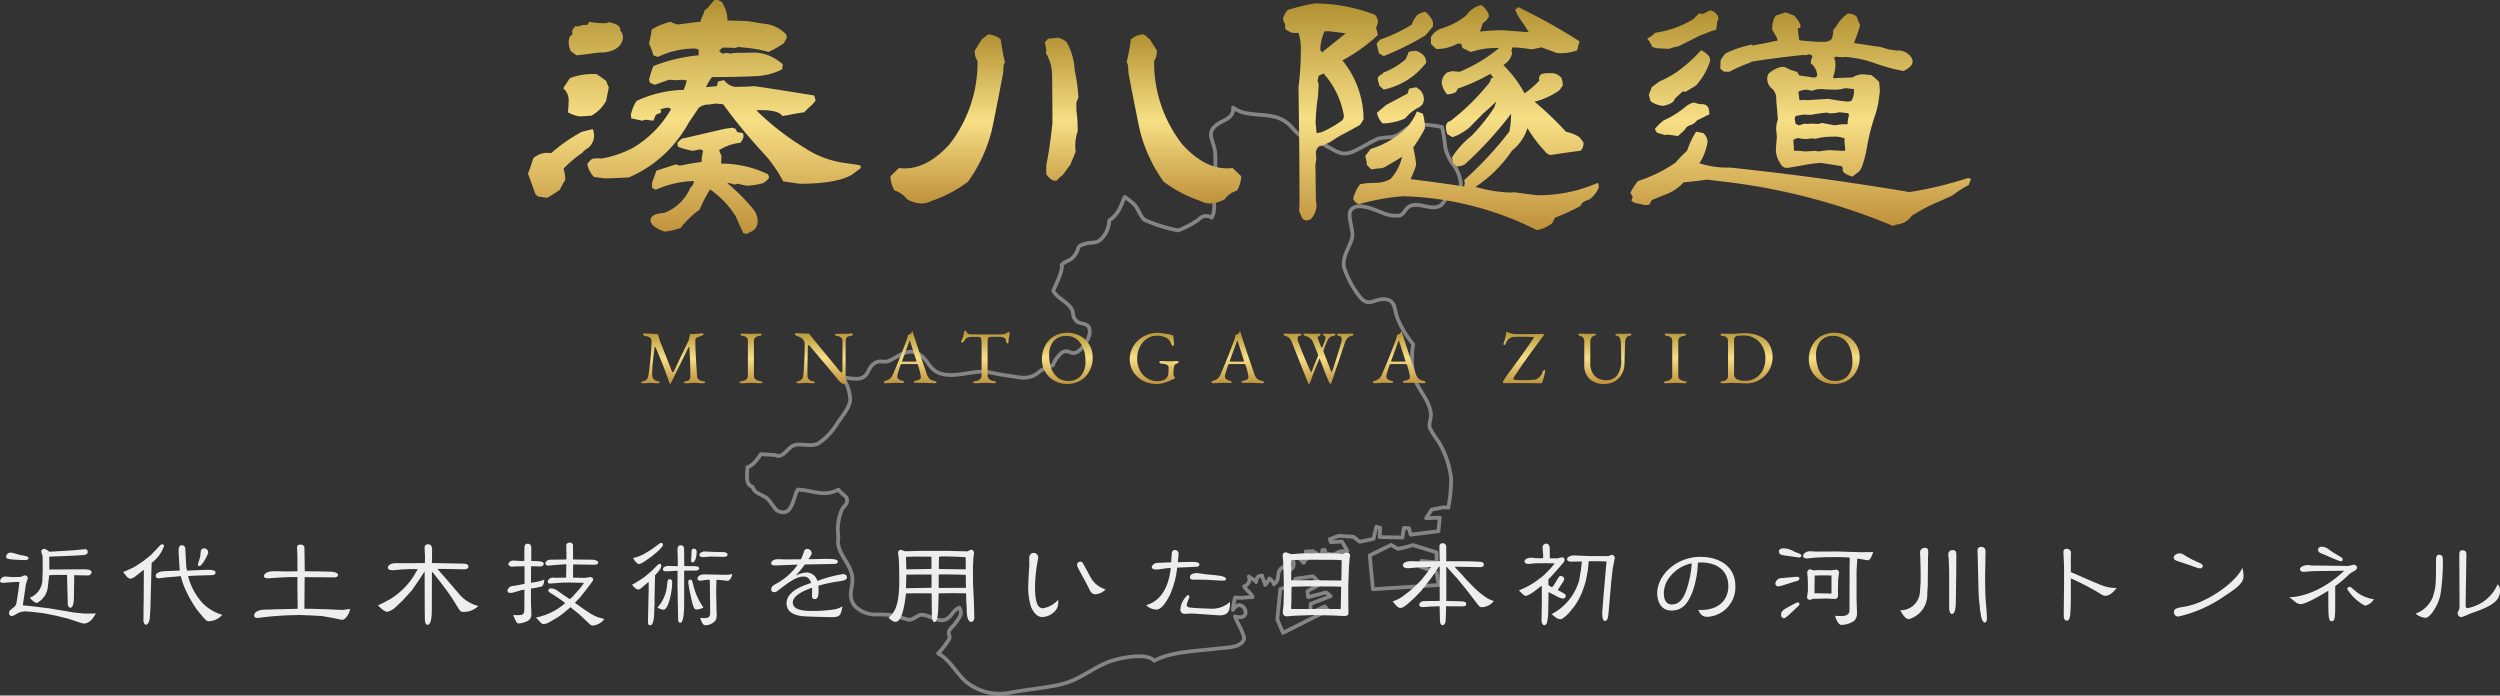 <svg xmlns="http://www.w3.org/2000/svg" xmlns:xlink="http://www.w3.org/1999/xlink" width="331.1" height="92.12" viewBox="0 0 331.1 92.12">
  <rect x="0" y="0" width="331.1" height="92.12" fill="#333333" stroke="none"/>
  <defs>
    <linearGradient id="linear-gradient" x1="0.5" x2="0.5" y2="1" gradientUnits="objectBoundingBox">
      <stop offset="0" stop-color="#b29132"/>
      <stop offset="0.51" stop-color="#f7df85"/>
      <stop offset="1" stop-color="#bf913b"/>
    </linearGradient>
  </defs>
  <g id="foot_logo" transform="translate(19689.928 10853.711)">
    <g id="グループ_4373" data-name="グループ 4373" transform="translate(-20426.049 -11471.52)" opacity="0.4">
      <path id="パス_36687" data-name="パス 36687" d="M146.947,101.4l.131-.773,2.016.2V99.5l-3.144-.973-.877.26-1.107.247-.905-.526L140.236,99.9l.427,4.48,8.716-.565-.3-1.66Z" transform="translate(777.292 591.469)" fill="none" stroke="#fff" stroke-linecap="round" stroke-linejoin="round" stroke-width="0.5"/>
      <path id="パス_36689" data-name="パス 36689" d="M126.49,108.191l-.594-.5-2.38.635-.108-.79,1.773-.984-1.034-1-2.285.33-.685.973-1.354.389-.4,4.042.76,1.764,5.962-3-.441-.5-1.926.9.072-1.248Z" transform="translate(785.861 588.572)" fill="none" stroke="#fff" stroke-linecap="round" stroke-linejoin="round" stroke-width="0.5"/>
      <path id="パス_36691" data-name="パス 36691" d="M93.675,7.706A5.822,5.822,0,0,1,92.532,5.3a25.1,25.1,0,0,0-.422-2.661,14.105,14.105,0,0,0-2.992-.325c-1.772.051-2.03,1.2-3.54,1.636a17.392,17.392,0,0,0-1.89.2,14.338,14.338,0,0,0-1.61.837c-.978.485-2.14,1.321-3.2,1.126-1.025-.192-2.122-1.149-3.192-1.487-1.573-.495-2.243-.507-3.34-1.806C70.5.627,68.408,1.29,65.92.741A4.008,4.008,0,0,1,64.427.05a1.566,1.566,0,0,1-.1.751c-.317.745-1.17.95-1.781,1.344-1.813,1.17-.771,2-.495,3.781a16.178,16.178,0,0,1-.276,4.307c-.154,1.358.54,3.228-.181,4.4a1.3,1.3,0,0,0-1.72.257,12.009,12.009,0,0,1-2.724,1.434,19.721,19.721,0,0,1-4.446-1.4c-.568-.444-.813-1.487-1.424-2.1a11.583,11.583,0,0,0-1.191-.932c-.513,1.088-.731,2.207-2.068,3.121a3.6,3.6,0,0,1-.975,2.373c-.707.745-1.383.481-2,.65-1.635.462-.715.438-1.663,1.673-.6.778-.979.5-1.659,1.183.267.824-1.17,3.362-1.106,3.452.625,1.006,1.619,1.3,2.306,2.2.55.719.018,1.03.821,1.826.348.346,1.2.206,1.527.694.686,1.011-.784,3.189-1.763,3.479-.595.175-.915-.47-1.682-.086A3.968,3.968,0,0,0,40.561,34.2a4.639,4.639,0,0,0-2.067,1.071,3.493,3.493,0,0,1-.648.351c-1.151.417-1.8.12-2.973-.022-.985-.115-1.9-.329-2.781-.485-2.1-.366-4.2.772-6.309.192-1.646-.453-1.71-1.947-3.055-2.656-1.515-.8-2.806.558-4.021,1.006-.495.182-1.034-.169-1.683.207-1.079.622-.761,1.883-2.185,2.1a6.31,6.31,0,0,1-2.122-.254A6.22,6.22,0,0,1,13.731,38.7c-.091,1.17-1.134,2.271-1.8,3.3a8.14,8.14,0,0,1-2.451,2.553c-1.034.494-2.359-.116-3.274.265-.838.347-1.414,1.8-2.449,1.253l-1.876-.11C1.232,46.975.674,47.53.108,47.68c-.055,1.139-.267,2.342.7,2.608.191.827,1.125.97,1.819,1.458.458.324,1.155,1.559,1.454,1.705,2.012.993,2.066-1.824,2.7-2.8,2.013.078,3.358,1.028,5.407.005.173.4,1.013.869,1.079,1.138.2.877-.368.859-.706,1.649a6.855,6.855,0,0,0-.4,3.531c-.447,2.117,1.911,3.507,1.857,5.661-.036,1.274-.665,2.3.395,3.507A3.907,3.907,0,0,0,17.015,67.2a15.042,15.042,0,0,1,2.953.183A8.208,8.208,0,0,0,21.5,67.9c.568-.008,1.2-.64,1.6-.664.988-.058,2.149.937,3.1.677.925-.255,1.079-1.294,1.967-1.627a1.235,1.235,0,0,1,.119.2c.321.635-.164,1.192-.593,1.816-.268.381-.632.643-.844,1.011s.167.739-.018,1.141a11.827,11.827,0,0,1-1.465,1.9c1.538.768,2.489,2.753,3.781,3.814a7,7,0,0,0,5.879,1.349c2.112-.394,4.434-.577,6.564-1.061a10.329,10.329,0,0,0,2.57-1c1.124-.594,2.176-1.294,3.431-1.847,1.335-.594,5.35-1.5,6.384-.288.118-.064.235-.12.354-.178,2.122-1,5.041-1.1,7.407-1.368.23-.022.448-.05.671-.078,1-.137,3.069-.036,3.464-1.238.164-.49-.916-2.19-1.179-3,2.642.721.941-2.909-.277-.879a6.693,6.693,0,0,1,.3-1.641,5.269,5.269,0,0,0,1.151.018c.385-.027.769-.068,1.151-.072-.2-.558-.849-.891-1.133-1.418a.984.984,0,0,0,.639-1.311c.285.26.715.4.951.739.082-.635.23-.823.807-.854.055.458.345.818.409,1.243a4.271,4.271,0,0,0,.561-.873c.145.221.454.275.584.781.985-.625.091-1.854,1.387-2.349.761,1.027,1.684-.105,1.006-.912a2.282,2.282,0,0,1,1.034-.246c.1.362.349.412.468.65.284-.059.054-.17.163-.327l.385-.24-.218-.916L75,58.805l.457.278.359.224.394.024.045-.672.282-.042.293.7.292-.152.615.093.8-.4,1.025-.105-.713-1.221-1.472.079-.136-.4,1.2-.436,1.912.121.857.667,1.822-.393.373-1.605.2.054.308.086-.082,1.231L86.861,57l.192-1.279.666.036.231.86,3.677-.454.172-1.788-1.8.059.74-1.133,1.536-.3.658.041a19.166,19.166,0,0,0,.375-3.892,12.326,12.326,0,0,0-1.654-4.837,12.936,12.936,0,0,1-1.178-1.847c-.139-.662.236-1.294.136-1.99-.266-1.9-1.867-3.191-2.276-5.005a7.725,7.725,0,0,1-.175-1.263,12.067,12.067,0,0,1,.121-2.821,12.742,12.742,0,0,1-2.113-3.525c-.395-1.071-.211-2.373-1.74-2.424-1.4-.049-2.076,1.152-3.3-.429A12.417,12.417,0,0,1,79.1,21.124c-.191-1.471.834-2.629,1.106-3.877.232-1.033-.82-3.059-.055-3.76.943-.858,2.865.061,3.9.435a4.409,4.409,0,0,0,2.466.426c.622-.242.7-.9,1.292-1.213,1.169-.63,2.77.559,3.949-.032.565-.278.751-.94,1.17-1.343.394-.371.96-.481,1.354-.984-.045.055.037.137.218.238a4.056,4.056,0,0,0,.091-.993A5.137,5.137,0,0,0,93.675,7.706Z" transform="translate(835 632)" fill="none" stroke="#fff" stroke-linecap="round" stroke-linejoin="round" stroke-width="0.5"/>
    </g>
    <path id="パス_111166" data-name="パス 111166" d="M.48.05Q.19.05.19-.06A.122.122,0,0,1,.27-.17.973.973,0,0,1,.52-.24q.52-.09.62-.78a38.476,38.476,0,0,0,.41-4.26q0-.23-.01-.33A.831.831,0,0,0,1.505-5.8.321.321,0,0,0,1.39-5.94a.913.913,0,0,0-.315-.19Q.92-6.18.64-6.24a.326.326,0,0,1-.16-.075A.166.166,0,0,1,.42-6.44q0-.07.085-.09A1.2,1.2,0,0,1,.76-6.55q.13,0,.75.04t.75.04a.193.193,0,0,1,.19.16l.07.26a4.46,4.46,0,0,0,.15.51L4.25-1.53a.124.124,0,0,0,.13.09.1.1,0,0,0,.1-.06L6.45-5.6q.12-.45.18-.75.03-.13.1-.13h.36q.15,0,.72-.05a3.835,3.835,0,0,1,.42-.03q.21,0,.21.1a.129.129,0,0,1-.055.11,1.055,1.055,0,0,1-.2.1q-.09.03-.24.09l-.35.14a.43.43,0,0,0-.175.14.334.334,0,0,0-.065.2q0,.88.035,1.65t.1,1.8q.06.82.08,1.28a.642.642,0,0,0,.19.475,1.122,1.122,0,0,0,.56.235.973.973,0,0,1,.25.07.122.122,0,0,1,.08.11q0,.11-.29.11A5.893,5.893,0,0,1,7.72.02Q7.4,0,7.19,0q-.17,0-.45.02a4.677,4.677,0,0,1-.6.03q-.29,0-.29-.11,0-.14.33-.18a.549.549,0,0,0,.4-.2.942.942,0,0,0,.11-.52q0-1.02-.035-1.885T6.61-3.87q-.02-.25-.04-.77-.01-.1-.06-.1t-.1.1L4.11.05Q4.1.11,4.02.11A.1.1,0,0,1,3.93.04Q3.24-2.01,2.09-4.71a.071.071,0,0,0-.07-.05.056.056,0,0,0-.06.05q-.18,1.33-.25,2.05T1.64-1.02a.782.782,0,0,0,.175.5.78.78,0,0,0,.475.28.973.973,0,0,1,.25.07.122.122,0,0,1,.08.11q0,.11-.29.11A4.1,4.1,0,0,1,1.76.02Q1.56,0,1.39,0q-.15,0-.35.02Q.65.05.48.05Zm13.01,0q-.29,0-.29-.11a.122.122,0,0,1,.08-.11.973.973,0,0,1,.25-.07,1.217,1.217,0,0,0,.59-.235.633.633,0,0,0,.19-.5V-5.5a.706.706,0,0,0-.145-.5.98.98,0,0,0-.525-.22q-.33-.06-.33-.2,0-.11.29-.11t.64.02l.53.01.48-.01q.32-.02.61-.02t.29.11q0,.14-.33.2a1.062,1.062,0,0,0-.55.225.664.664,0,0,0-.16.495V-.98a.625.625,0,0,0,.195.5,1.253,1.253,0,0,0,.6.235.973.973,0,0,1,.25.07.122.122,0,0,1,.08.11q0,.11-.29.11A5.893,5.893,0,0,1,15.3.02Q14.98,0,14.77,0q-.25,0-.61.02Q13.86.05,13.49.05Zm13.6.12A.875.875,0,0,1,26.7,0a1.77,1.77,0,0,1-.475-.46q-.08-.12-1.165-1.4T23.49-3.73q-.8-.94-.94-1.11T22.34-5q-.05,0-.07.065a.492.492,0,0,0-.02.145q-.05,2.47-.05,3.75a.724.724,0,0,0,.64.8.973.973,0,0,1,.25.07.122.122,0,0,1,.08.11q0,.11-.29.11a4.1,4.1,0,0,1-.57-.03Q22.11,0,21.94,0q-.15,0-.35.02-.39.03-.56.03-.29,0-.29-.11a.116.116,0,0,1,.075-.1,1.385,1.385,0,0,1,.255-.09.83.83,0,0,0,.58-.82q.07-.65.125-1.755T21.83-5.07a.98.98,0,0,0-.245-.73,1.872,1.872,0,0,0-.745-.4,1.061,1.061,0,0,1-.2-.1q-.11-.065-.11-.145a.11.11,0,0,1,.075-.11.414.414,0,0,1,.155-.03l.7.03q.48.02.84.02a.2.2,0,0,1,.125.035.66.66,0,0,1,.115.135q.12.17,1.69,2.08t2.24,2.72q.17.2.25.2t.1-.21q.02-.76.02-4.07a.515.515,0,0,0-.2-.35.784.784,0,0,0-.375-.2q-.45-.08-.45-.2,0-.05.13-.08a1.243,1.243,0,0,1,.28-.03h.57l.5-.01q.32-.02.65-.02.29,0,.29.11,0,.14-.33.2a1.069,1.069,0,0,0-.49.18.529.529,0,0,0-.14.36q-.02.36-.02,4.63a6.889,6.889,0,0,0,.04.76l.01.21Q27.3.17,27.09.17ZM32.6.05a.53.53,0,0,1-.21-.035q-.08-.035-.08-.1,0-.13.33-.23a1.538,1.538,0,0,0,.5-.255,1.281,1.281,0,0,0,.36-.515q.53-1.22.925-2.215T35.37-5.78a2.606,2.606,0,0,0,.14-.58l.145-.045a.757.757,0,0,0,.215-.105A.388.388,0,0,0,36-6.69q.045-.12.065-.16a.023.023,0,0,1,.025-.005.063.063,0,0,1,.025.015.854.854,0,0,1,.035.11.855.855,0,0,0,.035.11q.74,2.33,1.78,5.34a1.726,1.726,0,0,0,.42.745,1.2,1.2,0,0,0,.59.255.579.579,0,0,1,.245.095A.177.177,0,0,1,39.3-.05q0,.1-.29.1L38.47.03q-.56-.04-.85-.04L36.57,0q-.29,0-.29-.12,0-.06.095-.115A.65.65,0,0,1,36.61-.31q.61-.1.61-.45a8.381,8.381,0,0,0-.39-1.62.123.123,0,0,0-.075-.09.647.647,0,0,0-.195-.02H34.67q-.11,0-.17.18-.11.32-.26.835a3.911,3.911,0,0,0-.15.605.47.47,0,0,0,.165.36.925.925,0,0,0,.415.21,1.385,1.385,0,0,1,.255.09A.122.122,0,0,1,35-.1q0,.11-.29.11-.18,0-.3-.01L33.8-.01q-.17,0-.375.015T33.12.02A4.9,4.9,0,0,1,32.6.05Zm3.89-2.87a.421.421,0,0,0,.1-.01q.04-.01.04-.04l-.02-.1-.78-2.44q-.06-.18-.09-.18t-.08.17l-.91,2.45-.02.08a.054.054,0,0,0,.045.06.9.9,0,0,0,.165.01ZM44.44.05q-.29,0-.29-.11a.122.122,0,0,1,.08-.11.973.973,0,0,1,.25-.07,1.148,1.148,0,0,0,.585-.25.686.686,0,0,0,.195-.53V-4.9a5.828,5.828,0,0,0-.045-.905q-.045-.235-.165-.255a1.569,1.569,0,0,0-.305-.035q-.175-.005-.4-.005h-.47a1.216,1.216,0,0,0-.49.1.647.647,0,0,0-.33.29,1.045,1.045,0,0,1-.185.25.341.341,0,0,1-.225.13q-.07,0-.07-.13a.444.444,0,0,1,.05-.2,2.482,2.482,0,0,0,.2-.495,5.257,5.257,0,0,0,.11-.555q.03-.23.17-.23.03,0,.115.11a1.3,1.3,0,0,1,.135.21.407.407,0,0,0,.265.15,1.831,1.831,0,0,0,.435.05h3.52a2.372,2.372,0,0,0,.95-.15,1.348,1.348,0,0,0,.175-.115.369.369,0,0,1,.215-.085q.03,0,.05.075a.6.6,0,0,1,.02.155q0,.04-.04.28l-.06.3a.923.923,0,0,0-.04.29v.12a.554.554,0,0,1-.045.21q-.045.11-.115.11t-.11-.1a1.661,1.661,0,0,1-.08-.315.478.478,0,0,0-.25-.34,1.411,1.411,0,0,0-.67-.12H46.56a.7.7,0,0,0-.345.06.386.386,0,0,0-.125.285,7.154,7.154,0,0,0-.03.8v3.93a.677.677,0,0,0,.2.53,1.18,1.18,0,0,0,.59.25.973.973,0,0,1,.25.07.122.122,0,0,1,.08.11q0,.11-.29.11a5.893,5.893,0,0,1-.64-.03Q45.93,0,45.72,0q-.25,0-.61.02Q44.81.05,44.44.05ZM56.57.14a3.4,3.4,0,0,1-1.645-.415,3.175,3.175,0,0,1-1.22-1.165,3.231,3.231,0,0,1-.455-1.71,3.793,3.793,0,0,1,.4-1.72,3.17,3.17,0,0,1,1.17-1.285,3.381,3.381,0,0,1,1.84-.485,3.4,3.4,0,0,1,1.645.415,3.175,3.175,0,0,1,1.22,1.165,3.231,3.231,0,0,1,.455,1.71,3.793,3.793,0,0,1-.4,1.72A3.17,3.17,0,0,1,58.41-.345,3.381,3.381,0,0,1,56.57.14Zm.15-.4a2.118,2.118,0,0,0,1.71-.7,2.851,2.851,0,0,0,.59-1.905,4.767,4.767,0,0,0-.29-1.71,2.733,2.733,0,0,0-.855-1.205A2.154,2.154,0,0,0,56.5-6.22a2.121,2.121,0,0,0-1.7.685,2.794,2.794,0,0,0-.59,1.885A4.925,4.925,0,0,0,54.5-1.93a2.727,2.727,0,0,0,.85,1.22A2.138,2.138,0,0,0,56.72-.26Zm11.63.4a3.578,3.578,0,0,1-1.72-.43,3.383,3.383,0,0,1-1.275-1.175A3,3,0,0,1,64.88-3.11a3.3,3.3,0,0,1,.5-1.775A3.623,3.623,0,0,1,66.73-6.16a3.722,3.722,0,0,1,1.83-.47,7.61,7.61,0,0,1,1.075.115,4.023,4.023,0,0,1,.925.215.13.13,0,0,1,.065.045.244.244,0,0,1,.025.075,10.173,10.173,0,0,1,.1,1.06.227.227,0,0,1-.045.14.13.13,0,0,1-.105.06.162.162,0,0,1-.14-.07.708.708,0,0,1-.09-.2,1.682,1.682,0,0,0-.31-.53,1.4,1.4,0,0,0-.555-.355A2.673,2.673,0,0,0,68.47-6.25a2.3,2.3,0,0,0-1.345.415,2.774,2.774,0,0,0-.925,1.11,3.419,3.419,0,0,0-.33,1.485,3.305,3.305,0,0,0,.37,1.595A2.693,2.693,0,0,0,67.21-.6a2.422,2.422,0,0,0,1.28.365,2.2,2.2,0,0,0,.79-.115A1.27,1.27,0,0,0,69.71-.6a1.029,1.029,0,0,0,.215-.33,1.114,1.114,0,0,0,.085-.44q0-.18.01-.28l.01-.3a.552.552,0,0,0-.05-.3.753.753,0,0,0-.44-.23A2.394,2.394,0,0,0,69-2.56a.243.243,0,0,1-.125-.05.143.143,0,0,1-.075-.12.143.143,0,0,1,.075-.12A.243.243,0,0,1,69-2.9q.23,0,.59.02.38.02.67.02.18,0,.44-.02t.45-.02a.293.293,0,0,1,.135.04.129.129,0,0,1,.075.12.149.149,0,0,1-.08.115.387.387,0,0,1-.13.065.585.585,0,0,0-.3.17.644.644,0,0,0-.12.32,5.45,5.45,0,0,0-.05.75v.27a.193.193,0,0,0,.025.1l.035.065a.641.641,0,0,0,.075.085q.055.055.055.085,0,.17-.14.19a1.055,1.055,0,0,0-.27.12,8.237,8.237,0,0,1-.99.39A3.665,3.665,0,0,1,68.35.14ZM75.99.05a.53.53,0,0,1-.21-.035q-.08-.035-.08-.1,0-.13.33-.23a1.538,1.538,0,0,0,.5-.255,1.281,1.281,0,0,0,.36-.515q.53-1.22.925-2.215T78.76-5.78a2.605,2.605,0,0,0,.14-.58l.145-.045a.757.757,0,0,0,.215-.105.388.388,0,0,0,.125-.18q.045-.12.065-.16a.023.023,0,0,1,.025-.005.063.063,0,0,1,.025.015.854.854,0,0,1,.035.11.856.856,0,0,0,.035.11q.74,2.33,1.78,5.34a1.726,1.726,0,0,0,.42.745,1.2,1.2,0,0,0,.59.255.579.579,0,0,1,.245.095.177.177,0,0,1,.085.135q0,.1-.29.1L81.86.03q-.56-.04-.85-.04L79.96,0q-.29,0-.29-.12,0-.06.1-.115A.65.65,0,0,1,80-.31q.61-.1.61-.45a8.381,8.381,0,0,0-.39-1.62.123.123,0,0,0-.075-.09.647.647,0,0,0-.195-.02H78.06q-.11,0-.17.18-.11.32-.26.835a3.911,3.911,0,0,0-.15.605.47.47,0,0,0,.165.36.925.925,0,0,0,.415.21,1.385,1.385,0,0,1,.255.09.122.122,0,0,1,.075.11q0,.11-.29.11-.18,0-.3-.01l-.61-.01q-.17,0-.375.015T76.51.02A4.9,4.9,0,0,1,75.99.05Zm3.89-2.87a.421.421,0,0,0,.1-.01q.04-.01.04-.04L80-2.97l-.78-2.44q-.06-.18-.09-.18t-.08.17l-.91,2.45-.02.08a.054.054,0,0,0,.045.06.9.9,0,0,0,.165.01ZM88.59.16q-.03,0-.14-.28L86.29-5.54a1.132,1.132,0,0,0-.72-.66,1.346,1.346,0,0,1-.25-.11q-.08-.05-.08-.11,0-.11.29-.11l.42.01q.3.02.47.02l.6-.01q.13-.01.33-.01.29,0,.29.11a.122.122,0,0,1-.075.11,1.385,1.385,0,0,1-.255.09q-.2.05-.2.33a1,1,0,0,0,.035.26q.035.13.045.17.45,1.16.79,1.975t.85,1.955q.04.1.08.1t.07-.09l.78-1.93a.684.684,0,0,0,.06-.23,1.006,1.006,0,0,0-.08-.29l-.57-1.42a1.278,1.278,0,0,0-.39-.52,1.533,1.533,0,0,0-.56-.3.916.916,0,0,1-.25-.105.149.149,0,0,1-.08-.115q0-.11.29-.11l.43.01q.32.02.51.02l.46-.01q.12-.01.31-.01.29,0,.29.11a.118.118,0,0,1-.045.09A.779.779,0,0,1,90-6.23q-.23.1-.23.24a.327.327,0,0,0,.02.08q.07.2.2.545t.245.585l.035.075q.025.055.055.055t.09-.13a9.3,9.3,0,0,0,.4-1.13.222.222,0,0,0,.01-.07.2.2,0,0,0-.055-.145.811.811,0,0,0-.155-.115.425.425,0,0,0-.06-.04.294.294,0,0,1-.075-.06.106.106,0,0,1-.025-.07q0-.11.29-.11l.32.01a1.379,1.379,0,0,0,.2.01l.29-.01a2.8,2.8,0,0,1,.3-.02q.29,0,.29.11,0,.13-.33.2a1.192,1.192,0,0,0-.42.16,1.152,1.152,0,0,0-.26.32q-.08.14-.245.52t-.285.71a.869.869,0,0,0-.06.21.351.351,0,0,0,0,.17l1.03,2.65q.02.04.03.04.03,0,.08-.1.38-1.01,1.22-3.87a1.132,1.132,0,0,0,.06-.36.393.393,0,0,0-.3-.43q-.33-.09-.33-.2t.29-.11l.72.01q.19,0,.51-.02l.39-.01q.29,0,.29.11,0,.13-.33.2a1.242,1.242,0,0,0-.82.88L91.62-.11a.993.993,0,0,1-.065.145q-.045.085-.1.085T91.37.06a.526.526,0,0,1-.08-.13Q90.92-.9,90.51-2l-.45-1.16q-.03-.06-.04-.06t-.07.12q-.34.81-.575,1.41T88.81-.15a.983.983,0,0,1-.1.215Q88.65.16,88.59.16ZM97.37.05a.53.53,0,0,1-.21-.035q-.08-.035-.08-.1,0-.13.33-.23a1.538,1.538,0,0,0,.5-.255,1.281,1.281,0,0,0,.36-.515Q98.8-2.3,99.2-3.3t.945-2.485a2.605,2.605,0,0,0,.14-.58l.145-.045a.757.757,0,0,0,.215-.105.388.388,0,0,0,.125-.18q.045-.12.065-.16a.023.023,0,0,1,.025-.005.063.063,0,0,1,.025.015.854.854,0,0,1,.035.11.856.856,0,0,0,.035.11q.74,2.33,1.78,5.34a1.726,1.726,0,0,0,.42.745,1.2,1.2,0,0,0,.59.255.579.579,0,0,1,.245.095.177.177,0,0,1,.085.135q0,.1-.29.1l-.54-.02q-.56-.04-.85-.04L101.34,0q-.29,0-.29-.12,0-.06.1-.115a.65.65,0,0,1,.235-.075q.61-.1.61-.45a8.381,8.381,0,0,0-.39-1.62.123.123,0,0,0-.075-.09.647.647,0,0,0-.195-.02H99.44q-.11,0-.17.18-.11.32-.26.835a3.911,3.911,0,0,0-.15.605.47.47,0,0,0,.165.36.925.925,0,0,0,.415.21,1.385,1.385,0,0,1,.255.09.122.122,0,0,1,.075.11q0,.11-.29.11-.18,0-.3-.01l-.61-.01q-.17,0-.375.015T97.89.02A4.9,4.9,0,0,1,97.37.05Zm3.89-2.87a.421.421,0,0,0,.1-.01q.04-.01.04-.04l-.02-.1-.78-2.44q-.06-.18-.09-.18t-.08.17l-.91,2.45-.02.08a.054.054,0,0,0,.045.06.9.9,0,0,0,.165.01ZM119.35.05q-.64,0-1.7-.02L116.33.02l-1.19.01h-.77q-.04,0-.055-.06a.42.42,0,0,1-.015-.08,1.16,1.16,0,0,1,.19-.365q.19-.3.39-.565.16-.23.63-.86.93-1.27,1.525-2.105T118.36-5.93a.206.206,0,0,0,.04-.08q0-.07-.19-.08-.72-.02-1.46-.02-.77,0-1.02.02a1.326,1.326,0,0,0-.57.215,1,1,0,0,0-.41.525,1.447,1.447,0,0,1-.12.23.184.184,0,0,1-.16.09q-.09,0-.09-.11a.926.926,0,0,1,.07-.27,4.8,4.8,0,0,0,.27-1.18q.01-.17.15-.17a.468.468,0,0,1,.14.055l.17.085a2.336,2.336,0,0,0,.375.105,2.3,2.3,0,0,0,.485.055h1.26q1.2,0,2.31-.03.05,0,.1.07t.015.11l-.61.81q-1.24,1.68-1.885,2.585T115.73-.7a.2.2,0,0,0-.03.12.21.21,0,0,0,.03.11.119.119,0,0,0,.08.06,11.078,11.078,0,0,0,1.13.05q.63,0,1.41-.05a1.257,1.257,0,0,0,.74-.305,1.97,1.97,0,0,0,.5-.785.551.551,0,0,1,.09-.14.172.172,0,0,1,.13-.07q.09,0,.09.13a5.776,5.776,0,0,1-.145.69,5.138,5.138,0,0,1-.225.77.535.535,0,0,1-.075.13A.132.132,0,0,1,119.35.05Zm8.42.09a2.732,2.732,0,0,1-2-.68,2.493,2.493,0,0,1-.69-1.86V-5.47a.837.837,0,0,0-.13-.505.577.577,0,0,0-.33-.225q-.33-.09-.33-.22,0-.11.29-.11l.43.01q.32.02.53.02l.48-.01q.12-.01.32-.01.29,0,.29.11a.116.116,0,0,1-.07.1,1.52,1.52,0,0,1-.26.1.562.562,0,0,0-.28.245.822.822,0,0,0-.14.475v2.81a2.389,2.389,0,0,0,.57,1.74,2.048,2.048,0,0,0,1.53.58,1.714,1.714,0,0,0,1.5-.7,3.231,3.231,0,0,0,.495-1.9q0-.61-.04-2.15a2.533,2.533,0,0,0-.11-.725.5.5,0,0,0-.3-.365q-.33-.09-.33-.2t.29-.11l.75.01q.19,0,.47-.02l.34-.01q.29,0,.29.11,0,.13-.33.2-.47.09-.5.75-.04.61-.055,1.245t-.025.855q0,.29-.02.87a2.829,2.829,0,0,1-.37,1.365,2.5,2.5,0,0,1-.94.94A2.626,2.626,0,0,1,127.77.14Zm8.14-.09q-.29,0-.29-.11a.122.122,0,0,1,.08-.11.973.973,0,0,1,.25-.07,1.217,1.217,0,0,0,.59-.235.633.633,0,0,0,.19-.5V-5.5a.706.706,0,0,0-.145-.5.98.98,0,0,0-.525-.22q-.33-.06-.33-.2,0-.11.29-.11t.64.02l.53.01.48-.01q.32-.02.61-.02t.29.11q0,.14-.33.2a1.062,1.062,0,0,0-.55.225.664.664,0,0,0-.16.495V-.98a.625.625,0,0,0,.195.5,1.253,1.253,0,0,0,.6.235.973.973,0,0,1,.25.07.122.122,0,0,1,.08.11q0,.11-.29.11a5.893,5.893,0,0,1-.64-.03Q137.4,0,137.19,0q-.25,0-.61.02Q136.28.05,135.91.05Zm10.17,0Q144.98,0,144.46,0q-.17,0-.45.02a4.677,4.677,0,0,1-.6.03q-.29,0-.29-.13a.092.092,0,0,1,.06-.1,2.721,2.721,0,0,1,.27-.06.93.93,0,0,0,.525-.23.763.763,0,0,0,.145-.52v-4.5a.726.726,0,0,0-.145-.5.954.954,0,0,0-.525-.225,1.013,1.013,0,0,1-.26-.065.119.119,0,0,1-.07-.115q0-.13.29-.13l.57.01q.15.01.54.01.41,0,1.03-.05l.385-.02q.175-.01.295-.01a4.894,4.894,0,0,1,2.15.415,2.739,2.739,0,0,1,1.245,1.13,3.3,3.3,0,0,1,.4,1.625,3.4,3.4,0,0,1-.47,1.745A3.5,3.5,0,0,1,148.28-.4a3.374,3.374,0,0,1-1.74.47Zm.34-.33a2.531,2.531,0,0,0,1.375-.38,2.559,2.559,0,0,0,.94-1.055,3.407,3.407,0,0,0,.335-1.535,3.153,3.153,0,0,0-.4-1.61,2.787,2.787,0,0,0-1.045-1.055,2.694,2.694,0,0,0-1.345-.365,7.705,7.705,0,0,0-.795.03.747.747,0,0,0-.415.16.528.528,0,0,0-.15.42v4.46a.737.737,0,0,0,.4.74A2.615,2.615,0,0,0,146.42-.28Zm11.72.42a3.4,3.4,0,0,1-1.645-.415,3.175,3.175,0,0,1-1.22-1.165,3.231,3.231,0,0,1-.455-1.71,3.793,3.793,0,0,1,.4-1.72,3.17,3.17,0,0,1,1.17-1.285,3.381,3.381,0,0,1,1.84-.485,3.4,3.4,0,0,1,1.645.415A3.175,3.175,0,0,1,161.1-5.06a3.231,3.231,0,0,1,.455,1.71,3.793,3.793,0,0,1-.4,1.72,3.17,3.17,0,0,1-1.17,1.285A3.381,3.381,0,0,1,158.14.14Zm.15-.4a2.118,2.118,0,0,0,1.71-.7,2.851,2.851,0,0,0,.59-1.905,4.767,4.767,0,0,0-.29-1.71,2.733,2.733,0,0,0-.855-1.205,2.154,2.154,0,0,0-1.375-.445,2.121,2.121,0,0,0-1.7.685,2.794,2.794,0,0,0-.59,1.885,4.925,4.925,0,0,0,.285,1.72,2.727,2.727,0,0,0,.85,1.22A2.138,2.138,0,0,0,158.29-.26Z" transform="translate(-19605.188 -10803)" fill="url(#linear-gradient)"/>
    <path id="パス_111167" data-name="パス 111167" d="M-160.272-7.728v.5l-.042,1.162a2.612,2.612,0,0,1-1.666,2.52c.014.028.574.686.952.686a2.736,2.736,0,0,0,1.442-2.156l.154-1.358.014-.14c.028,0,.28-.042.294-.042.154,0,.826-.028.966-.014h1.106l.1,3.752a.706.706,0,0,0,.21.56.414.414,0,0,0,.14.028c.392,0,.462-.924.462-1.246l.042-3.066c.28.014,1.54.042,1.806.042a.477.477,0,0,0,.49-.406c0-.364-.532-.406-1.19-.406l-4.4.028-.014-1.708c3.528-.112,4.522-.21,4.634-.224s.462-.07.462-.406a.334.334,0,0,0-.378-.35c-.112,0-1.106.112-1.316.126-.546.042-2.926.182-3.416.21a1.254,1.254,0,0,0-.686-.392.4.4,0,0,0-.364.364,5.041,5.041,0,0,0,.182.588Zm-2.45-.8c.084,0,.588-.014.588-.238,0-.28-.7-.378-1.008-.42-.2-.028-1.12-.336-1.33-.336a.584.584,0,0,0-.644.546c0,.182.028.336,1.246.392Zm-.182,5.95c.07-.42.392-2.688.434-2.856a5.323,5.323,0,0,0,.224-.714.407.407,0,0,0-.392-.364c-.084,0-.462.182-.56.2s-.854.028-1.148.028c-.126,0-.714-.07-.854-.07a.708.708,0,0,0-.728.6c0,.238.434.238.49.238.084,0,.476-.056.574-.056l1.2-.07.308.014-.14,1.176-.21,1.358c-.084.546-.182.644-.448.854-.532.406-.574.476-.574.7,0,.364.252.42.35.42s.182-.014.686-.308a2.173,2.173,0,0,1,1.05-.308c.2,0,.98.056,1.176.084l1.386.168,1.61.322,1.624.406,1.68.56a2.431,2.431,0,0,0,.476.07,1.882,1.882,0,0,0,.868-.476,5.443,5.443,0,0,0,.6-.868l-.21.014h-1.33l-1.33-.126-1.274-.224-.126-.014-1.82-.308-2.016-.252-1.582-.168Zm13.272-4.382c.084.084.434.56.532.658a.785.785,0,0,0,.476.238,1.87,1.87,0,0,0,.756-.42l.938-.728.056-.042-.014,2.268-.014,2.1-.014.826-.014,1.54c0,.14.084.546.322.546.35,0,.5-.63.518-.882l.07-1.092.014-.238.126-4.76.042-1.218A4.835,4.835,0,0,0-144.2-10.4a.227.227,0,0,0-.238-.224c-.154,0-.182.028-.6.476l-.924.966-.994.784-.98.658-.434.238-1.092.49Zm10.108-.784c.378,0,1.176-1.568,1.176-1.806a.553.553,0,0,0-.546-.532.439.439,0,0,0-.42.266c-.042.112-.07.7-.1.826-.028.154-.294.868-.294,1.036A.19.19,0,0,0-139.524-7.742Zm-2.59.588c-.042.014-1.806.084-1.876.084-.364.014-1.316.07-1.316.644,0,.182.154.308.392.308.14,0,.784-.1.938-.112l1.918-.168h.084a9.769,9.769,0,0,0,.63,1.834l.448.91.616,1.05.406.6.728.9a5.763,5.763,0,0,0,.42.448.584.584,0,0,0,.462.224,2.444,2.444,0,0,0,1.778-.854,5.9,5.9,0,0,1-2.66-1.6,8.514,8.514,0,0,1-1.876-3.528l.882-.056,2.282-.07c.182,0,.476-.084.476-.322,0-.294-.28-.42-1.61-.364l-2.156.084a2.482,2.482,0,0,1-.112-.56l-.126-2.338a.461.461,0,0,0-.434-.462c-.518,0-.476.658-.434,1.288l.112,1.862Zm15.61,5.068c-.042,0-.21.014-.252.014l-2.6.056-1.092.042h-.266c-.91,0-1.554.294-1.554.8,0,.042.028.308.434.308.112,0,.7-.084.84-.1l1.19-.126,1.61-.112,1.946-.056,1.414.056,1.54.084,1.54.266.924.2a1.387,1.387,0,0,0,.252.028c.35,0,.9-.7,1.022-1.442-.336.056-.9.14-1.05.14L-122.178-2l-2.576-.084h-.854v-.8l.028-3.374.21-.014,3.794.028c.084,0,.42-.07.42-.322,0-.35-.728-.42-1.022-.434l-1.148-.028-2.24-.028-.042-3.066c0-.336-.224-.462-.532-.462-.448,0-.448.308-.448.406,0,.14.042.826.042.98l.014,2.142-1.456.028-1.148-.028a5.837,5.837,0,0,0-1.064.042c-.42.084-.77.336-.77.6s.364.294.5.294.714-.042.84-.056l1.75-.1,1.2-.014h.14v1.26Zm11.48-.854c-.112.07-.714.336-.84.406.322.336.854.854,1.232.854a2.538,2.538,0,0,0,.938-.476l1.078-1.008,1.232-1.358.966-1.386.728-1.134.014,5.054.014,1.19c0,.21.014.84.364.84.546,0,.56-1.512.56-1.988l.014-5.082,1.064,1.33.77,1.022.77,1.078.658,1.064c.476.77.518.868.952.868a2.768,2.768,0,0,0,1.932-.784,4.986,4.986,0,0,1-2.716-1.792l-.686-.8-.84-.98L-108-7.364h.6l1.708.028,1.19.028c.238,0,.616-.07.616-.364,0-.378-.5-.392-.784-.392l-4.06-.084.014-.42.014-1.358c0-.28-.07-.7-.532-.7a.415.415,0,0,0-.462.42c0,.168.042.98.056,1.162,0,.14-.014.756-.014.9l-2.366.028-1.5-.014c-.574,0-1.036.266-1.036.588,0,.28.378.35.63.35.168,0,.994-.084,1.19-.1l1.12-.056h1.008l-.042.084-.532.91a9.782,9.782,0,0,1-2.982,2.94Zm24.066-3.276-1.442.028c-.042,0-.238-.028-.28-.028-.266,0-.7.2-.7.532a.249.249,0,0,0,.266.266l1.638-.126,1.078-.014,1.526.028.28.014a6.56,6.56,0,0,1-.616.84l-.686.77a3.011,3.011,0,0,1-.588.546c-.2-.14-.5-.336-.658-.448l-.924-.644a1.761,1.761,0,0,0-.868-.336c-.14,0-.378.07-.378.266a.274.274,0,0,0,.1.21,6.453,6.453,0,0,0,.686.448l.952.644c.07.042.448.35.5.392a8.243,8.243,0,0,1-3.878,1.9c.77.84.784.868,1.05.868a1.877,1.877,0,0,0,.77-.266l1.134-.672.6-.434.91-.756.112-.112c.028.014.154.14.182.154l.952.77.154.14.98.924c.42.406.49.448.714.448a2.127,2.127,0,0,0,1.5-.854c-.126-.042-.728-.21-.854-.252a8.138,8.138,0,0,1-.98-.476l-1.022-.686-1.008-.714-.028-.028.63-.658.756-.938.854-1.134c.14-.2.168-.238.168-.336a.331.331,0,0,0-.364-.336c-.1,0-.6.1-.714.1-.224,0-1.33-.028-1.582-.028l.014-1.722a.918.918,0,0,1,.322-.028l2.548.042c.07,0,.448-.028.448-.28,0-.308-.574-.392-.84-.392l-2.464-.028-.028-.028v-1.806a.386.386,0,0,0-.42-.406c-.14,0-.49.084-.476.392l.028,1.12-.014.728-2.156.028c-.154,0-.616.14-.616.49,0,.238.224.294.378.294s.91-.084,1.078-.1l1.036-.07a1.7,1.7,0,0,1,.28.014Zm-5.5-1.5V-5.39c-.056.014-.28.056-.42.084a10.748,10.748,0,0,1-1.232.21.759.759,0,0,0-.616.616c0,.042.014.294.378.294a1.932,1.932,0,0,0,.518-.084l.8-.238a3.925,3.925,0,0,1,.56-.112l-.014,2.408c0,1.008-.154,1.008-1.484.952.434,1.008.476,1.12.784,1.12A3.368,3.368,0,0,0-96-.49a1.011,1.011,0,0,0,.448-.966l-.056-1.456V-4.76a13.515,13.515,0,0,0,1.428-.28c.322-.182.336-.868.336-.9a7.339,7.339,0,0,1-1.764.406l.014-2.184,1.218.028c.252,0,.462-.154.462-.336,0-.35-.5-.364-1.652-.392v-1.722c0-.168-.014-.56-.49-.56-.42,0-.42.35-.42.84l-.014,1.428a4.024,4.024,0,0,1-.574.014c-.126,0-.742-.056-.882-.056-.266,0-.644.182-.644.476,0,.182.238.336.476.336.056,0,.378-.028.448-.028ZM-71.876-1.54c0,.728-.434.714-1.33.672.28.7.378.966.742.966A1.749,1.749,0,0,0-71.148-.56a1.975,1.975,0,0,0,.126-1.022L-71.078-4.4l.042-1.512c.126,0,.266,0,.49.014.126.014.8.112.952.112.28,0,.588-.392.644-.91a2.963,2.963,0,0,1-.9.112c-.392,0-2.366-.056-2.8-.056-.686,0-.91.364-.91.56,0,.154.14.28.364.28.126,0,.784-.112.938-.126a2.7,2.7,0,0,1,.336.014l.042,3.416Zm-8.778-7.784a6.075,6.075,0,0,1-1.428.518c.028.042.42.8.826.8a2.639,2.639,0,0,0,.63-.308L-79.6-9.03l.672-.56c.238-.21.8-.742.8-.966a.239.239,0,0,0-.238-.252.343.343,0,0,0-.168.056l-1.092.8Zm1.792,7.07a1.8,1.8,0,0,0,.812.294c.672,0,1.148-2.506,1.148-3.584,0-.182-.028-.448-.308-.448s-.294.07-.378.8A4.886,4.886,0,0,1-78.862-2.254Zm4.452-6.2c0,.056.056.238.2.238.35,0,.546-.784.546-1.386,0-.266-.112-.434-.35-.434-.336,0-.336.154-.336.8C-74.354-9.128-74.41-8.582-74.41-8.456Zm3.052-1.162L-72.6-9.674c-.21-.014-.7.14-.7.462,0,.182.21.308.546.28L-71.722-9l1.68.042c.182,0,.476-.084.476-.308s-.35-.322-.532-.322Zm-10.864,4.34c.126.182.546.644.812.644a1,1,0,0,0,.518-.28l.868-.742.014.728-.1,4.382c-.014.462.028.644.322.644.378,0,.476-1.036.49-1.33l.042-1.162.028-.42-.014-.49.07-3.234c.238-.238.826-.84.826-1.26,0-.084-.042-.238-.2-.238a.5.5,0,0,0-.294.154l-.8.8-.91.77-.252.182-1.036.658ZM-76.188-7-76.2-5.278l.084,4.746a.344.344,0,0,0,.28.308c.49,0,.518-1.834.518-2.7V-7.14h1.582c.14,0,.406-.1.406-.28a.263.263,0,0,0-.182-.252,3.05,3.05,0,0,0-.77-.056l-1.022-.014-.028-2.352a.419.419,0,0,0-.42-.406c-.462,0-.462.448-.448.784l.028.686.014,1.288-.14.014-1.036-.028c-.462-.014-.8.182-.8.434s.322.294.532.28l1.414-.084Zm1.876,3.822c.266,1.19.448,1.19.672,1.19a2.068,2.068,0,0,0,.882-.266,8.084,8.084,0,0,1-1.26-2.632c-.252-.966-.266-1.064-.49-1.064a.276.276,0,0,0-.266.308c0,.224.168,1.134.21,1.344Zm16.772-1.96a19.13,19.13,0,0,1,2.6-.56c.728-.112,1.176-.182,1.176-.56,0-.42-.448-.42-.532-.42a16.9,16.9,0,0,0-3.374.91,1.5,1.5,0,0,0-1.442-1.12,3.4,3.4,0,0,0-1.442.42,13.082,13.082,0,0,0,1.218-1.484c.644-.014,3.92-.056,4.074-.084a.309.309,0,0,0,.294-.294c0-.238-.28-.364-1.54-.364-.434,0-1.792.042-2.338.042.378-.574.42-.63.42-.8a.6.6,0,0,0-.588-.56.455.455,0,0,0-.448.392,6.779,6.779,0,0,1-.392.98c-1.092.014-2.044.014-2.2.014-.126,0-.672-.028-.784-.028-.658,0-.952.28-.952.532,0,.294.336.294.588.294.462,0,2.506-.1,2.926-.1a8.421,8.421,0,0,1-2.814,2.506c-.42.224-.7.378-.7.8,0,.336.378.336.42.336.21,0,.266-.042.8-.462,1.96-1.526,2.6-1.6,3.052-1.6.252,0,.728,0,1.022.84-1.148.378-3.262,1.106-3.262,2.716,0,1.484,1.764,1.652,2.184,1.694.6.056,3.724.126,3.766.126,1.19,0,1.246-.308,1.456-1.442a2.958,2.958,0,0,1-.966.392,18.013,18.013,0,0,1-3.01.224c-.784,0-2.6,0-2.6-1.12,0-1.036,1.876-1.708,2.548-1.96a8.125,8.125,0,0,1,0,.826c-.014.35-.028.686.35.686.49,0,.5-.616.518-1.148C-57.512-4.774-57.526-4.956-57.54-5.138ZM-36.96-3.29l-.1-2.184-.014-2.086.056-1.162c0-.1.084-.63.084-.742,0-.14-.07-.434-.35-.434a.834.834,0,0,0-.364.126c-.126.084-.14.084-.182.084l-2.744-.07H-44.03l-1.988.056c-.084.014-.49-.182-.588-.182a.365.365,0,0,0-.378.42c0,.1.084.588.084.686.056.7.07,2.24.07,3,0,3.5-.714,4.214-1.414,4.9.434.406.686.518.924.518.9,0,1.2-2.352,1.386-3.752l1.232-.028,2.156.014V-4.1l.028,2.156c.014,1.008.014,1.61.378,1.61.42,0,.462-1.554.476-1.974l.056-1.82,1.96-.028,1.638.028.028.042.028.952.056.924v.224c0,.49.056,1.638.588,1.638.378,0,.42-.462.42-.532l-.056-2.072ZM-45.934-4.8l.042-1.806,1.372-.014h1.974l-.014,1.75-3.024.056-.28.014Zm.042-2.506-.042-1.442a1.137,1.137,0,0,1,.028-.238c.042,0,.294.014.35.014.112,0,.686-.028.812-.028l2.17.014.014,1.624Zm4.3-.406.028-1.26a4.238,4.238,0,0,1,.966-.042l1.176.028,1.386.07.014,1.61L-41.58-7.35Zm-.014,2.8V-6.622l.49-.014,1.722.014,1.372.042L-38-4.858l-3.6.014Zm15.82,1.638a3.517,3.517,0,0,1-1.974,1.12c-.56,0-1.092-.322-1.092-2.926a21.764,21.764,0,0,1,.392-3.57.838.838,0,0,0,.028-.168.613.613,0,0,0-.588-.672c-.252,0-.6.154-.6.756,0,.14.028.728.014.854-.056.952-.126,1.89-.126,2.464A8.692,8.692,0,0,0-29.4-2.394c.336.854.882,1.4,1.5,1.4a2.372,2.372,0,0,0,1.946-1.12A2.133,2.133,0,0,0-25.788-3.276ZM-19.5-4.648A3.42,3.42,0,0,1-21.462-6.2c-.112-.21-1.078-1.988-1.092-2a.444.444,0,0,0-.322-.126.409.409,0,0,0-.392.462c0,.2.126.42,1.218,2.408.084.168.448.9.532,1.05a.8.8,0,0,0,.63.406A2.094,2.094,0,0,0-19.5-4.648Zm12.026-2.17c-.266,0-.854.14-.854.5s.252.378.49.378c.532,0,1.47,0,1.946.028.294.014,1.582.1,1.848.1.42,0,.49-.084.49-.21,0-.42-1.232-.5-2.394-.6C-6.188-6.636-7.252-6.818-7.476-6.818ZM-3.024-3a3.562,3.562,0,0,1-2.66.9c-.126,0-2.548-.084-2.814-.182a.378.378,0,0,1-.266-.35,4.593,4.593,0,0,1,.294-.812.63.63,0,0,0,.056-.322c0-.07-.112-.14-.21-.14A2.837,2.837,0,0,0-9.6-2.03a.552.552,0,0,0,.56.616c.14,0,.742-.042.868-.042.6,0,3.262.238,3.808.238C-3.178-1.218-3.01-1.974-3.024-3Zm-7.784-5.236c-.364.014-1.932.07-2.044.1-.308.1-.532.35-.532.546,0,.154.112.308.686.308.126,0,.91-.112,1.036-.14.28-.042.644-.056.784-.07-.2,2.058-1.022,4.312-3.262,4.928a2.044,2.044,0,0,0,1.386.588c.882,0,1.792-2,1.806-2.03a11.659,11.659,0,0,0,.924-3.528c.406-.014,2.562-.112,2.632-.126a.3.3,0,0,0,.308-.294c0-.182-.112-.336-.938-.336-.728,0-1.5.028-1.918.042.014-.2.1-.952.1-1.12a.476.476,0,0,0-.476-.5c-.294,0-.42.224-.434.588C-10.766-9.114-10.808-8.372-10.808-8.232Zm23.534.686.084-1.176c0-.056.07-.336.07-.392a.415.415,0,0,0-.434-.42.7.7,0,0,0-.224.042,2.723,2.723,0,0,1-.308.112l-1.26-.042H10.3c-.476,0-2.744-.014-2.926-.014-.294,0-.784.014-1.19.042-.07,0-.868.07-.952.07a.956.956,0,0,1-.392-.07c-.364-.14-.392-.154-.49-.154-.126,0-.406.056-.406.462,0,.056.07.644.07.77l.056,1.4.042,2.24-.042,1.9c0,.168-.1.98-.1,1.162a.5.5,0,0,0,.546.532c.168,0,.952-.084,1.134-.084l2.31-.084,2.576.056,1.2.056c.7.028.924.028.924-.462l-.014-1.162-.014-2.1ZM5.11-2.058a.184.184,0,0,1-.042-.14c0-.1.028-.532.028-.6l.028-2.212,2.24-.042,3,.014,1.3.028.028.056v.126l-.056,2.786L11.1-2.058ZM5.082-5.852,5.1-8.512l.056-.028,2.086-.042,3.542.014a9.776,9.776,0,0,1,.98.056l-.042,2.646-.042.042L8.162-5.866ZM19.936-3.794a4.85,4.85,0,0,1-1.414.728c.532.686.742.868,1.036.868.266,0,.616-.224,1.19-.742l.686-.63.826-.854.6-.742.8-1.05.994-1.456h.084l.014,4.55-2.03.014c-.42,0-.686.266-.686.49,0,.308.434.308.518.308.168,0,.938-.07,1.008-.07l1.176-.042.014.686L24.78-.588c0,.2.028.672.35.672.028,0,.378-.014.406-.658l.042-1.008c0-.112.014-.714.014-.854a3.185,3.185,0,0,1,.364.028h1.89c.154,0,.406-.042.406-.308,0-.322-.322-.35-.994-.364L25.62-3.122V-7.63H25.7l.154.2,1.2,1.316.322.392,1.05,1.288,1.078,1.414c.5.658.546.728.854.728a2.138,2.138,0,0,0,1.554-.812.549.549,0,0,1-.126-.056,3.663,3.663,0,0,1-.91-.434,11.794,11.794,0,0,1-1.666-1.386l-.756-.77-.882-.98-.854-.91.364-.014L30-7.6c.252,0,.588,0,.588-.35,0-.308-.322-.35-.574-.364l-1.232-.056-3.178-.014c.014-.182.014-.518.014-.812l-.014-1.036a.452.452,0,0,0-.462-.532c-.448,0-.434.364-.434.546l.042,1.834-2.576.028-1.2-.028c-.56-.014-1.106.168-1.106.546s.6.392.826.378l.966-.084.63-.028,1.288-.042a8.339,8.339,0,0,1-.63.91l-.658.84-.742.742-.714.63ZM37.254-5.558a11.35,11.35,0,0,1-2.016,1.036c.6.616.7.728.994.728a4.835,4.835,0,0,0,1.176-.7l.826-.644.028.14.014,1.722L38.234-.462c0,.154.1.546.364.546.322,0,.378-.42.406-.574a7.163,7.163,0,0,0,.112-1.05l.042-2.66.014-.1,1.2.63a2.2,2.2,0,0,0,.714.238.367.367,0,0,0,.35-.364c0-.21-.112-.266-1.05-.77a.9.9,0,0,1,.084-.14l.644-.994a1.024,1.024,0,0,0,.126-.322.452.452,0,0,0-.434-.406.348.348,0,0,0-.308.168l-.588.966a1.034,1.034,0,0,1-.294.35,1.4,1.4,0,0,1-.476-.308v-.714l.868-.938L41.09-8.148a.793.793,0,0,0,.2-.448.363.363,0,0,0-.35-.308c-.1,0-.518.14-.616.14-.266,0-.91,0-.994-.014v-.028l-.014-1.344c0-.2-.154-.56-.448-.56a.493.493,0,0,0-.5.5c0,.154.084.91.084,1.092a1.826,1.826,0,0,1-.028.336c-.112.014-.686,0-.812,0s-.686-.07-.728-.07c-.406,0-.9.168-.9.49s.434.336.546.336c.14,0,.812-.084.966-.084l1.162-.014,1.288.028v.042l-.532.644-.84.854-.392.322Zm5.964-.308a7.262,7.262,0,0,1-3.654,4.494c.1.07.546.448.658.518a1.27,1.27,0,0,0,.546.154c.266,0,.98-.7,1.092-.826l.686-.84a8.374,8.374,0,0,0,.924-1.61c0-.028.084-.14.084-.168l.406-1.148.126-.434.266-1.358.126-1.288.056-.014h.8l1.428.028.07.014c0,.084-.056.7-.084,1.05l-.322,3.7-.14,1.82c-.028.28-.042,1.3.336,1.3s.434-.56.476-.98l.07-.77.294-3.4.2-1.778.28-1.456c0-.056-.126-.364-.378-.364a.493.493,0,0,0-.252.07c-.028,0-.252.112-.266.112-.042,0-.238-.028-.28-.028H44.534l-2.016-.084c-.182-.014-.9.126-.9.5,0,.336.5.336.588.322l1.372-.014-.14,1.19ZM58.94-8.2c2.128-.154,4.032.77,4.032,3.136,0,1.624-1.106,3.276-3.976,3.122.28.644.574.924,1.218.924A3.917,3.917,0,0,0,63.9-5.11c0-2.716-2.3-3.85-4.592-3.85-3.4,0-5.754,2.562-5.754,4.8,0,.938.392,2.31,1.89,2.31,1.554,0,2.254-1.12,2.772-2.464A12.4,12.4,0,0,0,58.94-8.2Zm-.812.1a13.575,13.575,0,0,1-.756,3.668c-.224.588-.7,1.778-1.876,1.778-.924,0-1.064-.938-1.064-1.5a3.465,3.465,0,0,1,.742-2.086A4.871,4.871,0,0,1,58.128-8.106ZM73.4-3.654a.349.349,0,0,0,.364.378c.084,0,.126-.014.406-.126.056-.014.434-.014.63-.014.154,0,.938-.028,1.12-.028s.938.056,1.12.056c.266,0,.462-.112.462-.5,0-.1-.014-.546-.014-.644,0-.28.028-1.218.028-1.358s.112-.826.112-.98a.371.371,0,0,0-.364-.392c-.112,0-.658.084-.77.084C75.978-7.2,75.25-7.2,74.718-7.2c-.056,0-.392.028-.462.028s-.378-.14-.448-.14a.419.419,0,0,0-.378.476c0,.084.042.546.056.658.014.336.028.924.028,1.26,0,.112,0,.462-.014.546C73.472-4.13,73.4-3.682,73.4-3.654Zm.98-.49.028-2.338.868-.028,1.358.014V-4.13l-.042.028Zm-5.18-1.3a.383.383,0,0,0,.406.392c.322,0,1.82-.56,2.17-.63.294-.07.616-.14.616-.42,0-.182-.182-.224-.35-.224-.014,0-2.058.182-2.114.182A.832.832,0,0,0,69.2-5.446Zm.476-4.2c.042.406.322.448,1.078.546.238.028,1.526.224,1.568.224.126,0,.336-.084.336-.238a.282.282,0,0,0-.154-.224c-.112-.056-.714-.28-.854-.35a3.051,3.051,0,0,0-1.344-.406C70.056-10.094,69.636-10.01,69.678-9.646Zm.294,8.47a.387.387,0,0,0,.364.336c.21,0,.364-.154,1.722-1.428.308-.294.336-.322.336-.448a.206.206,0,0,0-.21-.21c-.14,0-.308.084-1.288.616C70.392-2.03,69.874-1.764,69.972-1.176ZM81.088-8.568c.154.028.294.056.336.056.42,0,.658-.854.728-1.106-.07.014-.35.028-.392.028l-1.19.014-1.89-.056-1.344-.042c-.126,0-2.338.014-2.66.014-.126,0-.756-.042-.9-.042-.448,0-.9.294-.9.63,0,.224.266.322.462.322s1.008-.1,1.2-.112L75.8-8.918l1.162-.014,1.26.014c.2,0,.658.042.826.056.028.126-.014.714-.014.854L79.016-1.89c0,.77-.84.77-1.12.77-.182,0-.63-.028-.784-.028.07.28.392,1.2.84,1.2A3.162,3.162,0,0,0,79.646-.49a1.449,1.449,0,0,0,.364-1.134L79.954-3.43V-7.1l.1-1.638Zm7.266,4.13A2.558,2.558,0,0,1,85.736-1.89c.336.588.686,1.176,1.162,1.176A3.354,3.354,0,0,0,89.32-4.06l.07-1.218v-.616l.014-1.4v-.042l.014-1.582c0-.1.028-.56.028-.658,0-.392-.084-.574-.434-.574a.6.6,0,0,0-.644.686c0,.084.042.952.042,1.12l.028,1.134v1.638Zm4.8-2.268.014-2.436c0-.35.014-.714-.5-.714a.526.526,0,0,0-.56.546c0,.1.042.6.056.714L92.218-7v4.69c0,.112,0,.91.378.91.448,0,.5-1.092.5-1.47l.028-1.666Zm3.122,4.592L96.46-1.05c.028.182.2.784.476.784s.28-.35.28-.714-.154-2.2-.182-2.618c-.028-.658-.056-1.876-.056-2.45,0-.518.056-3.024.056-3.6,0-.448-.182-.63-.644-.63a.435.435,0,0,0-.42.462c0,.014.014.518.028.616L96.1-4.7l.056,1.246.126,1.19ZM108.332-8.6c0-.126.028-.924.014-1.022a.567.567,0,0,0-.56-.406c-.434,0-.434.336-.434.476,0,.182.084,1.68.084,1.806v2.268c0,.672-.042,3.64-.042,4.242,0,.294.042.728.42.728.084,0,.364-.056.434-.77.014-.1.084-.994.084-2.058V-6.118A34.954,34.954,0,0,1,112.2-4.1a1.244,1.244,0,0,0,.686.294c.644,0,1.106-.532,1.526-1.036a5.038,5.038,0,0,1-1.736-.266c-.714-.224-3.724-1.582-4.34-1.834Zm22.722,1.078c-.672,1.722-4.536,4.662-7.7,5.166-.882.14-1.372.224-1.372.728a.577.577,0,0,0,.6.574,17.663,17.663,0,0,0,6.258-2.814c2.03-1.3,2.366-1.9,2.366-2.548A4.461,4.461,0,0,0,131.054-7.518Zm-9.1-1.344c0,.308.224.378,1.134.672.322.1,1.708.588,1.988.686a1.545,1.545,0,0,0,.406.07.321.321,0,0,0,.322-.294c0-.238-.1-.28-.966-.672a10.941,10.941,0,0,1-1.568-.854,1.037,1.037,0,0,0-.532-.168C122.472-9.422,121.954-9.24,121.954-8.862Zm22.092.476c.224.042.294-.1.294-.2,0-.21-.084-.252-.77-.658a12.232,12.232,0,0,1-1.092-.714,1.488,1.488,0,0,0-.882-.336c-.2,0-.518.056-.518.392,0,.308.182.406.784.63C141.918-9.24,143.752-8.428,144.046-8.386Zm4.424,5.04a4.831,4.831,0,0,1-2.6-1.218c-.448-.378-.49-.42-.6-.42a.336.336,0,0,0-.336.294,6.193,6.193,0,0,0,2.366,2.2A1.792,1.792,0,0,0,148.47-3.346Zm-6.034.63c0,2.1.126,2.282.462,2.282.392,0,.448-.49.448-2.184V-5.082a17.816,17.816,0,0,0,1.89-1.6,2.823,2.823,0,0,1,.6-.378c.182-.112.406-.28.406-.49s-.224-.364-.49-.364c-.042,0-.5.126-.532.126a.914.914,0,0,1-.308.028c-.308,0-3.01-.042-3.234-.042s-1.26-.014-1.344-.014-.532-.056-.616-.056c-.476,0-1.036.224-1.036.546,0,.182.182.35.476.35.1,0,.98-.084,1.134-.084.658-.028,3.57-.056,4.242-.056C141.33-4.088,138.32-3.6,137.27-3.626c.126.1.658.532.77.616a1.18,1.18,0,0,0,.714.308c.77,0,2.9-1.3,3.682-1.778Zm11.55,1.274a2.4,2.4,0,0,0,1.3.56c.672,0,1.736-1.736,2-3.08a28.957,28.957,0,0,0,.322-4.564c0-.28,0-.714-.49-.714-.42,0-.42.476-.42.742,0,2.926-.028,3.458-.252,4.242A3.779,3.779,0,0,1,153.986-1.442Zm10.878-3.892a5.371,5.371,0,0,1-3.976,3.164c-.266,0-.266-.182-.266-.462,0-.42.1-6.5.1-6.622,0-.238-.042-.574-.49-.574s-.448.294-.448.728c0,1.008.028,5.432.028,6.328,0,.644,0,.714-.1.882-.126.224-.14.266-.14.378a.516.516,0,0,0,.462.546,7.391,7.391,0,0,0,1.092-.434c2.38-.84,4.046-1.47,4.046-3.052A1.112,1.112,0,0,0,164.864-5.334Z" transform="translate(-19524 -10771)" fill="#eee"/>
    <g id="グループ_4372" data-name="グループ 4372" transform="translate(-20481 -19948)">
      <path id="パス_37315" data-name="パス 37315" d="M31.537-37.2l-.844-1.865-.133-.311a12.066,12.066,0,0,0-3.419-3.6,17.826,17.826,0,0,0-1.377,2.664,12.522,12.522,0,0,0-2.531,2.442,10.149,10.149,0,0,1-2.132.488q-1.821-.666-1.843-1.51t1.8-.977A6.018,6.018,0,0,0,24.52-43.2a1.233,1.233,0,0,0,.488-.888,13.265,13.265,0,0,0-5.062,1.155l-.488-.266v-.666l.577-1.6,2.62-.844a.887.887,0,0,0,.755.133q1.243-.266,2.62-.444v-.488l.178-.977a.6.6,0,0,0-.533-.178l-.8.178a10.554,10.554,0,0,1-1.954-.533,1.028,1.028,0,0,1-.089-.577l.533-.488q2.132-.488,5.551-1.288l.533-.089.622-.089.444.133.222.444.755.133.089.4a1.591,1.591,0,0,1-.444.888,6.4,6.4,0,0,0-2.8.977l.311.755L28.606-46.4a14.256,14.256,0,0,1,6.217,1.421l.133.444a1.973,1.973,0,0,1-.888.755,9.873,9.873,0,0,1-2.087.311l-1.243-.266-.4.133a1.889,1.889,0,0,0-.933-.222,25.122,25.122,0,0,1,3.53,3.553,2.484,2.484,0,0,1,.488,1.821,1.466,1.466,0,0,1-1.088,1.155l-.311.222ZM16.394-44.575q-2.22.133-3.2.133l-1.421-.178a3.348,3.348,0,0,1-.888-1.687,1.558,1.558,0,0,1,.755-.755l.755-.044.355.044a14.5,14.5,0,0,0,4.174-1.421,14.054,14.054,0,0,0,5.062-5.151l-.4-.178-.355.044q-1.288.311-.533.222l-.133.488a.841.841,0,0,0-.666.311l-.266.666-1.066-.133-.4.133L16.7-52.391l-.044-.488a5.263,5.263,0,0,1,.755-1.821,15.381,15.381,0,0,1,6.261-1.465l.4-1.243L23.41-57.5q-1.021.089-.8.044l-.933-.044-1.865.666-.622-.266-.133-.4a13.008,13.008,0,0,1,.577-1.821,21.965,21.965,0,0,1,5.995-1.421v-.755a1.76,1.76,0,0,0-.888-.133,11.143,11.143,0,0,0-4.53,1.11l-.577-.222a9.811,9.811,0,0,0-.577-1.554,17.362,17.362,0,0,0,.355-1.865,8.251,8.251,0,0,1,2.531-1.021,2.4,2.4,0,0,0,.977.355l2-.266.933-.089a7.237,7.237,0,0,1,.444-1.11q.089-.533.444-.622l.4-.488.577-.666h.488l.488.266a4.536,4.536,0,0,1,.755,2.442l2.664.089,2.22.355a4.51,4.51,0,0,1,2.931,1.465l.044.4-.4.711a15.15,15.15,0,0,1-2,1.155,17.314,17.314,0,0,0-3.242-.577l-.8-.089-.355.133-1.243-.044h-.488l-.444.444.4.355.622-.089.533.089.355-.089q1.776-.044,3.108-.044a5.929,5.929,0,0,1,3.419,1.554l-.089.666a8.584,8.584,0,0,1-3.375.888q-2.753.133-5.906.133a6.119,6.119,0,0,0-.8,1.332l1.421-.133.178-.622.8-.178a2.182,2.182,0,0,0,1.421.888q1.288,0,2.62-.089,3.6.533,7.9,1.243l.178.666-.488.577a10.845,10.845,0,0,0-1.021.977q-1.066.133-2.043.355l-.844.133q-.622-.888-3.464-.755a34.752,34.752,0,0,0,6.395,4.974,12.634,12.634,0,0,0,4.974,1.954l2.4.355.089.355-1.243.933Q43.793-43.731,39-43.731l-2.176-.311a18.224,18.224,0,0,0-2.132-3.2q-1.643-1.776-3.02-3.419t-2.8-3.6l-.977-.089-.933.133a2.011,2.011,0,0,0-1.332.444l-1.288,1.91a16.49,16.49,0,0,1-2.2,3.131A16.079,16.079,0,0,1,16.394-44.575ZM5.559-41.866l-1.2-.178L4-42.355q-.266-.8-.977-2.709l.222-.577.488-1.465a2.759,2.759,0,0,1,2.354-.666,21.27,21.27,0,0,1,4.085-2.842L11.6-50.97a2.133,2.133,0,0,1-.488,2.4q-.8.533-.844.711A15.352,15.352,0,0,0,7.734-45.73a4.763,4.763,0,0,1,.222,1.51,10.915,10.915,0,0,0-.711,1.288A16.271,16.271,0,0,1,5.559-41.866ZM9.733-52.657a5.855,5.855,0,0,1-1.421-.533A11.561,11.561,0,0,0,8.4-54.522a2.138,2.138,0,0,0-.711-1.865l.888-1.332a8.689,8.689,0,0,1,3.553-.533l1.243.888.355.888L13.374-54.7a4.956,4.956,0,0,1-1.954,1.954l-1.288.089Zm-.266-8.082-.755-.533a2.671,2.671,0,0,1-.266-1.554l.133-.444.311-.222v-.577l.4-.533.355.044.711-.222.488.044.311-.444A10.131,10.131,0,0,0,13.419-65l.311-.133q1.643.311,1.51,1.11A1.248,1.248,0,0,1,15.595-63q-.222,1.51-2.309,1.865l-1.066.044Q10.754-60.872,9.466-60.739Z" transform="translate(857.973 9162.355)" fill="url(#linear-gradient)"/>
      <path id="パス_37316" data-name="パス 37316" d="M40.647-34.727a41.99,41.99,0,0,0-17.674-4.485,28.419,28.419,0,0,0-5.906,1.066,1.37,1.37,0,0,1-.755-.711,5.008,5.008,0,0,1,.933-1.954l.888-.133,1.2-.044a4.231,4.231,0,0,0,1.91-.488A6.427,6.427,0,0,0,22.8-44.452q-1.021.666-2,1.2a1.792,1.792,0,0,1-1.155.355l-.933.133-.577-.577a6.06,6.06,0,0,0-.222-1.2q.355-.444.711-.933a11.5,11.5,0,0,0,4.663-2.709,6.92,6.92,0,0,0,1.465-2.265l.8.311a7.078,7.078,0,0,1,.266,1.954,20.787,20.787,0,0,1-1.554,2.531,17.143,17.143,0,0,1,.4,2.265,12.212,12.212,0,0,1-.755,1.91q3.6.444,7.105.977l.089-.488-.089-.355a47.275,47.275,0,0,0,5.995-6.439,11.986,11.986,0,0,0,.222-2.354A48.74,48.74,0,0,1,31.1-43.431a2.19,2.19,0,0,1-1.066.266l-.444-.355-.178-.844a11.571,11.571,0,0,1,2.576-2.842,24.123,24.123,0,0,0,3.02-3.775l.266-.8q-.844.844-1.776,1.643l-1.776,1.821a7.336,7.336,0,0,1-1.687,1.066l-.577.222-.666-.4a2.626,2.626,0,0,1-.178-1.2l.222-.4.4-.178a29.51,29.51,0,0,0,5.2-5.151l.133-.444.311-.133-.4-.488a24.4,24.4,0,0,1-4.307,1.954l-.222.444a2.335,2.335,0,0,1-1.2.311,2.975,2.975,0,0,1-.711-1.51,1.812,1.812,0,0,1,.711-1.377l.666-.178.977.089a19.763,19.763,0,0,0,5.24-3.153,10.529,10.529,0,0,0-3.73.533l-1.11-.533-.178-.577h-.488a5.7,5.7,0,0,1-2.8.711l-.711-.666v-.933a2.785,2.785,0,0,1,1.2-1.066,9.637,9.637,0,0,0,3.464-1.776,3.532,3.532,0,0,1,1.643-1.288l.4-.089a3.07,3.07,0,0,1,.933,1.2l.044.311-.355.533-.488.4a7.5,7.5,0,0,1-.355,1.066,28.985,28.985,0,0,1,3.108-.178l3.375.266-.711-1.11a8.841,8.841,0,0,1-1.11-1.865l.4-.355a75.525,75.525,0,0,1,8.126,4.53l-.311,1.2a6.33,6.33,0,0,1-2.62.355q-1.066-.355-2.087-.755l-1.332.266a17.887,17.887,0,0,0-2.531-.266l-.133.444.089.311a2.154,2.154,0,0,1-.755,1.288l-.4.311a15.372,15.372,0,0,1,2.8,3.73,11.15,11.15,0,0,0,1.954-1.687l-.044-.4.222-.4a2.279,2.279,0,0,1,.933-.178h.666a1.727,1.727,0,0,1,1.155.622,2.965,2.965,0,0,1,.178,1.021l-.444.622a9.755,9.755,0,0,1-3.286,1.51,45,45,0,0,1,4.174,4,4.672,4.672,0,0,1,1.776.711l.533.711a1.545,1.545,0,0,1-.355,1.066q-2,.266-4,.577a1.107,1.107,0,0,1-.755-.488A17.688,17.688,0,0,1,39.4-48.227a6.152,6.152,0,0,1-2.043,2.975,17.367,17.367,0,0,1-4.84,4.8,18.21,18.21,0,0,0,4.707.755l.4-.044q1.554.222,3.108.4a19.607,19.607,0,0,0,7.993-1.643,1,1,0,0,1,.089.711,3.8,3.8,0,0,1-1.243,1.51,2.477,2.477,0,0,0-.933.444l-.222.4a28.933,28.933,0,0,1-3.375,1.554l-.355.711A4.33,4.33,0,0,1,40.647-34.727ZM10.229-36.015a.741.741,0,0,1-.8-.666,1.364,1.364,0,0,1-.222-1.155q0-7.9-.133-15.809a37.962,37.962,0,0,0,.311-4.885,6.7,6.7,0,0,0-.311-2.309H8.363A2.1,2.1,0,0,1,7.3-61.416v-.622a1.3,1.3,0,0,1-.266-.8,5.01,5.01,0,0,1,.577-1.021,25.518,25.518,0,0,1,3.6-.888,22.309,22.309,0,0,1,7.993,1.51,1.43,1.43,0,0,1,.4.977l-.266.844a1.8,1.8,0,0,1,.222.888A22.8,22.8,0,0,1,14.891-57.2a12.347,12.347,0,0,1,2.8,7.816l-.444.711-1.021.577-1.155.622a10.782,10.782,0,0,0-1.554.933,6.021,6.021,0,0,1-1.687.711,1.1,1.1,0,0,0-.444.977l.044.533-.044.533a3.365,3.365,0,0,0-.044,1.2q0,1.954.044,3.952a2.658,2.658,0,0,1-.711,2.487Zm1.91-11.679a14.559,14.559,0,0,0,2.709-1.554.834.834,0,0,0,.222-.711A11.155,11.155,0,0,0,12.4-55.465l-.666.311-.133.711a.973.973,0,0,1,.133.666L11.65-52.4a28.206,28.206,0,0,0-.311,3.419l.133,1.421Zm8.082-1.155a2.768,2.768,0,0,1-.755-1.421l1.2-1.021,2.842-1.51.222-.666.933-.178.444.311A1.738,1.738,0,0,1,25.682-52a1.227,1.227,0,0,1-.577.977,5.691,5.691,0,0,0-1.91,1.51A7.919,7.919,0,0,1,20.22-48.848Zm.133-4.485-.577-.533-.222-.933a.8.8,0,0,1,.533-.533l.266-.266a9.487,9.487,0,0,0,2.931-1.776l.4-.977.888-.133a2.248,2.248,0,0,1,1.11.666,1.475,1.475,0,0,1,.311.933,11.265,11.265,0,0,1-1.554,1.6A9.691,9.691,0,0,1,20.353-53.333Zm0-4.441-.622-.355-.311-1.288.444-.533a20.374,20.374,0,0,0,4.219-2,3.667,3.667,0,0,1,.666-1.2,2.217,2.217,0,0,1,1.11-.488A3,3,0,0,1,26.881-62.3v.622L25.9-60.527A35.838,35.838,0,0,1,20.353-57.774Zm-8.171-.488,3.153-2.531-2.22-.266h-.577a6.045,6.045,0,0,0-.577,2.442Z" transform="translate(953.969 9159.489)" fill="url(#linear-gradient)"/>
      <path id="パス_37317" data-name="パス 37317" d="M37.017-33.653a82.89,82.89,0,0,0-21.671-5.773l-2.975-.355q-1.421.222-3.064.355a6.3,6.3,0,0,1-2.132,1.51q-1.021.4-2.087.844l-.355.622-.533.044-1.421-.311-.4-.266.178-.533-.311-.488a6.889,6.889,0,0,1,1.021-1.6,18.419,18.419,0,0,0,4.974-2.442A14.64,14.64,0,0,1,9.751-43.6a11.489,11.489,0,0,1,1.2-2.531l.933.178a1.513,1.513,0,0,1,.577,1.2,7.208,7.208,0,0,1-1.066,2.8,11.711,11.711,0,0,0,4.041.577q11.946,1.243,23.758,3.242A48.737,48.737,0,0,0,46.964-40l.4.133-.311.8a15.5,15.5,0,0,0-2.22,1.421L42.257-36.5a19.072,19.072,0,0,0-1.865.977l-.888.533a2.613,2.613,0,0,1-2.043,1.155ZM8.552-45.554l-1.288-.178-.444.044L5.754-46l-.266-.488a6.452,6.452,0,0,1,1.2-1.155,12.372,12.372,0,0,0,3.108-2l.533-.266L10.683-50l.533.178.4.044q1.2-.044,1.066,1.421-.133-.044-.577.222l-1.066.533a1.6,1.6,0,0,1-.844.6,1.156,1.156,0,0,0-.755.644Zm-1.91-4a3.12,3.12,0,0,1-1.732-.622l-.222-.844.4-1.021,1.021-.755a13.4,13.4,0,0,0,2.442-1.354,21.366,21.366,0,0,0,2.309-1.976l.755-.8a3.183,3.183,0,0,1,1.11.888l.089.533A9.034,9.034,0,0,1,10.95-52.26l-1.377.844-.4-.044-1.066.977Q8.063-49.906,6.642-49.551ZM7.353-57.1,5.71-57.189l-.577-.178a4.607,4.607,0,0,0-.666-1.11,3.077,3.077,0,0,0,1.066-.755,13.671,13.671,0,0,0,5.018-1.776l.8-.8.488.089.977-.488a1.485,1.485,0,0,1,1.021.8l.089.266-.178.444-.133,1.066-.666.178q-.711.311-1.377.533l-3.02,1.51A5.02,5.02,0,0,0,7.353-57.1ZM32.576-40.892l-.933.711Q30.134-40.67,30.4-41.2l-.133-.355L27.514-42a18.116,18.116,0,0,0-2.287.289q-1,.2-2.2.377a.942.942,0,0,1-.933-.622,3.174,3.174,0,0,1-.577-1.91l.133-1.6-.089-.844a3.405,3.405,0,0,1,.222-1.421l-.222-2.62a1.791,1.791,0,0,0-.533-1.465A1.639,1.639,0,0,1,20.5-53.77a3.719,3.719,0,0,1,1.732-.933h.444l.711.355.977.311.222.444,1.732.266a.639.639,0,0,0,.666-.178,2.143,2.143,0,0,0-.844-1.687,1.426,1.426,0,0,1,.222-.844l-.044-.178-.355-.178-.488.133L25.16-56.3q-2.931.311-5.684.711-.666.089-1.332.222v.089a15.85,15.85,0,0,0-2.753,1.2h-.755l-.488-.4.044-1.066a2.971,2.971,0,0,1,.711-.977,14,14,0,0,1,3.464-1.155v.133q1.643-.266,3.375-.666l-.089-.355-.622-1.066a3.237,3.237,0,0,1,.444-1.865l1.332-.444,1.155.444q1.377,1.643.444,1.687l.178,1.465.222.133q.533.044,1.221.111t1.887.067a1.418,1.418,0,0,0,.977-.355,3.016,3.016,0,0,0,.222-1.243l.355-.4a5.348,5.348,0,0,1,1.554-1.732,1.628,1.628,0,0,1,1.2.4l.444,1.155a18.907,18.907,0,0,1-.755,2.176v.178q1.377.178,1.843.266t1.576.222l1.2.355,1.021.133a2.047,2.047,0,0,1,1.932.955q.555.955-1.044,1.754a22.859,22.859,0,0,1-3.908-1.066,14.633,14.633,0,0,0-3.863-.8l-.311.044-.622-.044a.464.464,0,0,0-.488.089v.089l.133.4a4.38,4.38,0,0,1-.266,2v.178l.178.089.133-.044,2.265-.089a2.475,2.475,0,0,1,1.865-.355l.577.044A6.006,6.006,0,0,1,35.2-52.7l.089,1.2-.133,1.021a11.226,11.226,0,0,1-.6,2.465,27.171,27.171,0,0,0-.933,3.686,15.94,15.94,0,0,1-.733,2.909Zm-7.194-2.62L26.8-43.6l.266.089,1.465-.178,1.687.089h.444l.044-.355a4.8,4.8,0,0,1-.089-1.288,3.663,3.663,0,0,0-1.6-.222,7.851,7.851,0,0,0-2.22.266l-.622-.044L26-45.2a3.775,3.775,0,0,1-1.51-.089,1.441,1.441,0,0,0-.666.266l.089,1.2q0,.222.044.222h.622Zm-.8-3.464.755-.222.311.044.577-.044.933.044.444-.133,1.687.311.977-.133h.755a3.153,3.153,0,0,1,.178-1.155l-.089-.311-1.2-.133a4.574,4.574,0,0,1-1.421.133l-.133-.089a17.439,17.439,0,0,0-2.22.311L25.2-48.4l-1.066.178-.133.355.133.711Zm6.261-3.153a1.064,1.064,0,0,0,.711-.133,2.672,2.672,0,0,0,.311-1.288v-.222L30.711-51.9a4.91,4.91,0,0,1-1.11.2q-.488.022-1.665-.044a3.091,3.091,0,0,0-1.621.2l-.577-.133a2.149,2.149,0,0,0-1.243.266l.133,1.021v.089l.666-.044.311.044,2.842-.178,1.332.222Z" transform="translate(1004.754 9157.86)" fill="url(#linear-gradient)"/>
      <g id="グループ_2741" data-name="グループ 2741" transform="translate(909 9098.836)">
        <path id="パス_36672" data-name="パス 36672" d="M6.229-25.716A4.072,4.072,0,0,1,4.282-26.3a3.032,3.032,0,0,0-1.63-1.132,4.091,4.091,0,0,1-.543-1.9l1.132-1.086q3.214.407,6.247-2.671l.362-.362a17.693,17.693,0,0,0,3.8-10.729v-.407a2.181,2.181,0,0,1-.362-1.4l.905-1.449.815-.679a2.716,2.716,0,0,1,1.72.679,25.9,25.9,0,0,0,.543,2.988l-.181.453-.045.951q-.724,3.848-1.494,7.56a19.912,19.912,0,0,1-3.169,6.881,17.482,17.482,0,0,1-4.8,2.535A3.053,3.053,0,0,1,6.229-25.716ZM23.7-28.749a2.172,2.172,0,0,1-.951-.86v-1.177q.543-2.761.815-5.613,0-3.169-.045-6.383a5.711,5.711,0,0,0-.815-2.852l.045-.453-.181-1,.407-.453,1.313-.136a2.633,2.633,0,0,1,1.132.543,8.106,8.106,0,0,1,1.086,3.757,22.185,22.185,0,0,1,.5,3.622l-.272.634v1a21.225,21.225,0,0,1,.181,2.807,6.14,6.14,0,0,0-.272,2.761l-.724,1.72q-.5.679-1.041,1.4a2.195,2.195,0,0,0-.724.679Z" transform="translate(-2.109 48.125)" fill="url(#linear-gradient)"/>
        <path id="パス_36673" data-name="パス 36673" d="M13.155-25.716A4.072,4.072,0,0,0,15.1-26.3a3.032,3.032,0,0,1,1.63-1.132,4.091,4.091,0,0,0,.543-1.9l-1.132-1.086Q12.929-30.017,9.9-33.1l-.362-.362a17.693,17.693,0,0,1-3.8-10.729v-.407A2.181,2.181,0,0,0,6.093-46l-.905-1.449-.815-.679a2.716,2.716,0,0,0-1.72.679,25.9,25.9,0,0,1-.543,2.988l.181.453.045.951q.724,3.848,1.494,7.56A19.912,19.912,0,0,0,7-28.614a17.482,17.482,0,0,0,4.8,2.535A3.053,3.053,0,0,0,13.155-25.716Z" transform="translate(29.182 48.125)" fill="url(#linear-gradient)"/>
      </g>
    </g>
  </g>
</svg>
